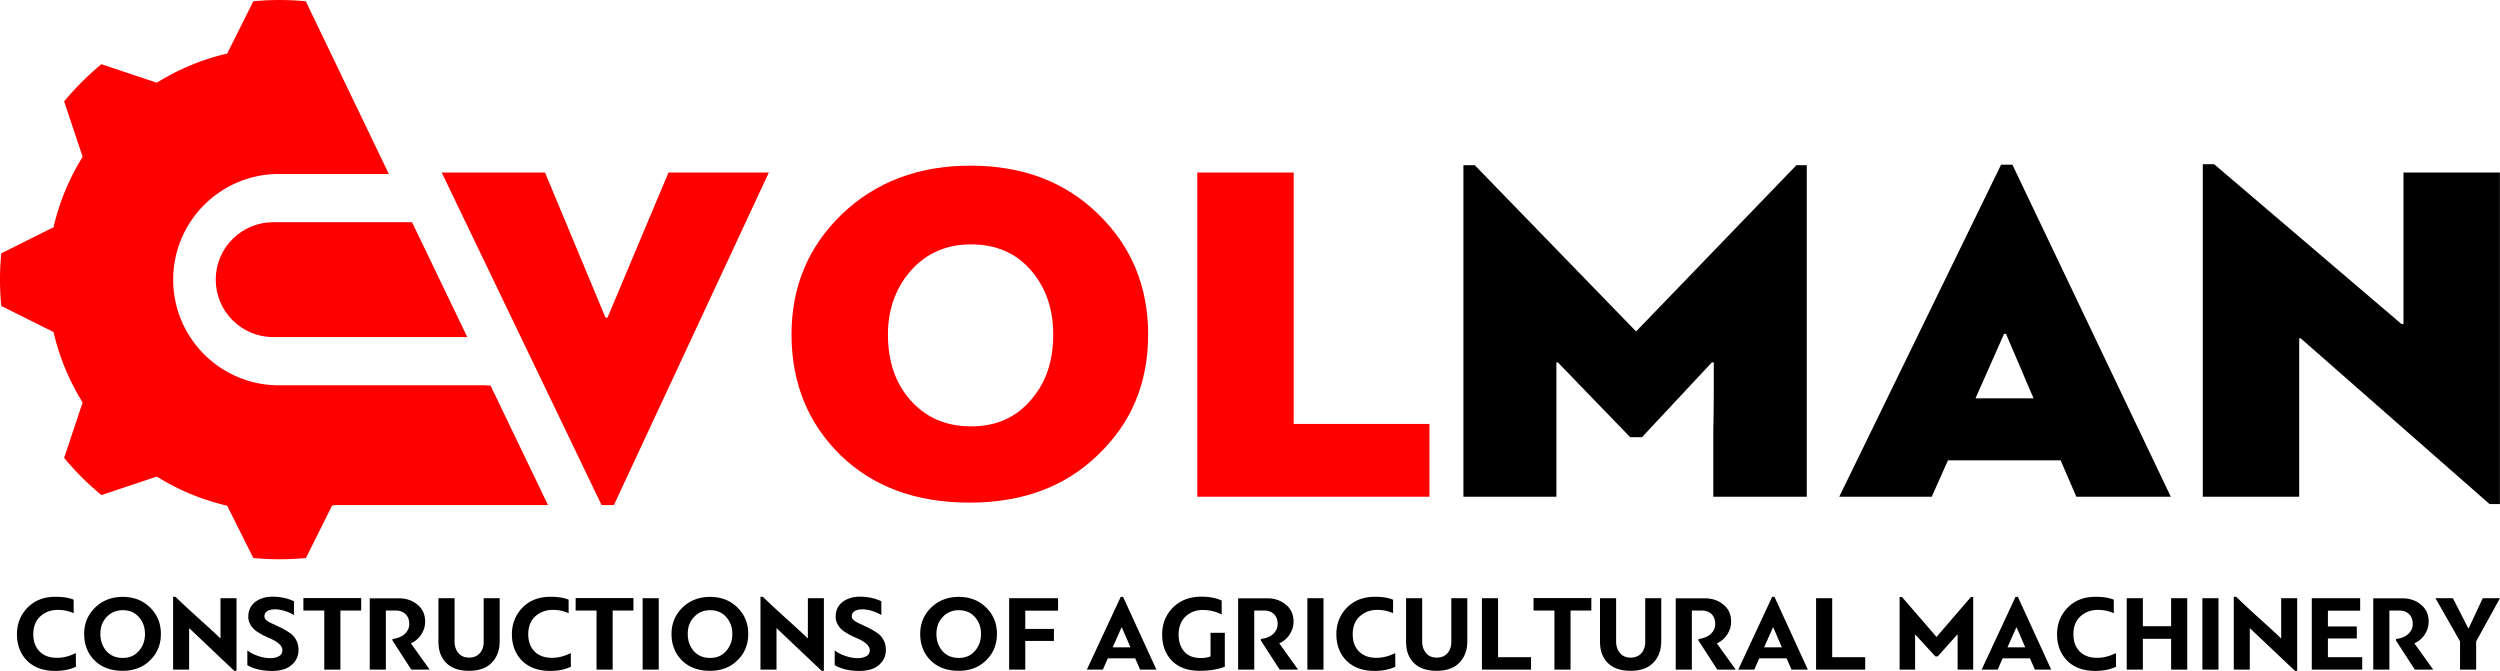 <svg xmlns="http://www.w3.org/2000/svg" xml:space="preserve" fill-rule="evenodd" stroke-linejoin="round" stroke-miterlimit="2" clip-rule="evenodd" viewBox="0 0 12528 3362"><path fill="red" fill-rule="nonzero" d="M3852.788 864.669 3076.3 2531.043h-61.626L2213.536 864.669h517.658l303.2 727.19h9.86l305.666-727.19h502.868ZM4858.81 2518.717c-268.689 0-483.147-78.881-648.305-239.11-162.693-160.228-244.04-362.362-244.04-603.937 0-239.11 83.812-438.779 251.435-601.472 170.088-162.693 384.546-244.04 645.84-244.04 261.295 0 475.754 81.347 640.912 244.04 165.157 160.228 248.969 362.362 248.969 601.472 0 244.04-83.812 443.71-251.435 603.937-165.157 160.229-379.616 239.11-643.375 239.11Zm7.396-1294.15c-123.252 0-224.319 44.37-300.735 130.647-76.416 86.276-115.857 194.739-115.857 320.456 0 135.578 36.976 244.04 113.392 330.317 76.416 86.277 177.483 130.648 303.2 130.648 125.717 0 224.319-44.371 298.27-130.648 76.416-86.277 113.392-194.739 113.392-330.317 0-128.182-36.976-234.18-110.927-320.456-73.951-86.277-175.018-130.648-300.735-130.648ZM5999.762 2489.137V864.669h483.148v1259.64h680.351v364.828h-1163.5Z"/><path fill-rule="nonzero" d="m8578.367 1816.178-350.036 374.688h-59.161l-362.361-374.688h-7.395v672.959H7333.52V827.693h56.696l808.533 833.187 803.604-833.187h51.765v1661.444h-468.357V2153.89c2.465-93.672 2.465-207.064 2.465-337.712h-9.86ZM10878.271 2489.137h-473.288l-78.881-182.414h-564.494l-81.347 182.414h-463.427l810.998-1663.909h56.696l793.743 1663.909Zm-825.789-815.932h-9.86l-142.972 322.922h290.875l-138.043-322.922ZM11521.796 1695.39v793.747h-483.148V822.763h56.695l939.181 801.141h9.86V864.67h483.148v1661.443h-51.766l-946.575-830.721h-7.395Z"/><g><path fill-rule="nonzero" d="m379.973 3272.594.542 68.326c-28.74 14.099-63.445 21.148-104.115 21.148-59.65 0-106.826-17.352-140.989-51.515-33.62-34.163-50.43-78.629-50.43-132.313 0-52.6 17.894-97.066 53.141-133.398 35.79-36.332 82.425-54.227 140.447-54.227 36.874 0 67.241 4.88 90.559 14.641v67.784c-24.402-11.388-50.973-16.81-79.171-16.81-34.705 0-63.988 10.845-87.847 32.535-23.318 21.149-35.248 50.974-35.248 89.475 0 36.874 10.846 65.614 31.994 86.762 21.149 21.149 49.889 31.452 86.763 31.452 31.993 0 63.445-8.134 94.354-23.86ZM614.257 3361.526c-58.022 0-105.2-17.353-140.446-52.058-34.705-35.247-52.058-79.17-52.058-132.855 0-52.058 18.437-95.982 54.769-131.771 36.874-35.79 82.967-53.685 138.278-53.685 55.853 0 101.946 17.895 137.735 53.685 35.79 35.247 53.685 79.17 53.685 131.77 0 53.143-17.895 97.067-54.227 132.314-35.247 35.247-81.34 52.6-137.736 52.6Zm1.085-303.67c-33.078 0-59.65 11.388-80.798 34.163-21.148 22.233-31.451 50.43-31.451 84.594 0 34.163 10.303 62.903 30.367 86.22 20.606 22.775 47.72 34.163 81.882 34.163 33.62 0 60.192-11.388 80.255-34.705 20.606-23.317 30.91-51.515 30.91-85.678 0-33.62-10.304-61.819-30.91-84.594-20.063-22.775-46.634-34.163-80.255-34.163ZM947.712 3148.957v206.604h-80.255v-364.946h11.93c22.775 22.233 60.191 57.48 112.249 104.658 53.684 48.261 91.1 82.424 111.164 102.488h2.17v-200.096h80.255v363.86h-11.388L949.34 3148.958h-1.627ZM1239.488 3333.328v-73.748c15.183 11.387 33.62 21.148 55.853 28.198 21.148 7.049 40.128 10.303 57.48 10.303 18.98 0 34.163-3.254 45.55-10.303 11.388-6.508 16.81-16.268 16.81-29.283 0-21.148-20.063-40.67-60.19-58.565-14.1-5.965-24.403-10.845-30.91-14.099-6.507-2.711-15.725-8.134-28.198-15.725-12.472-7.592-21.69-14.642-27.655-21.691-5.965-6.507-11.93-15.184-16.81-25.487-4.88-10.303-7.592-21.69-7.05-33.62 0-29.825 11.388-54.227 33.62-72.122 23.318-17.895 52.6-27.113 88.39-27.113 38.5 0 73.748 7.592 106.826 22.775v69.41c-12.472-8.134-28.197-15.183-46.092-20.606-17.895-5.423-34.163-8.134-47.72-8.134-16.81 0-29.824 2.711-39.585 8.676-9.76 5.965-14.641 15.184-14.641 26.571 0 4.88 1.627 9.761 4.88 13.557 2.711 4.338 7.592 8.134 13.557 11.93 5.965 3.796 12.472 7.05 18.437 9.76a711.343 711.343 0 0 1 23.86 11.388c9.76 4.339 17.894 8.134 24.402 11.388 15.725 8.134 29.824 16.268 41.212 24.402 13.556 8.676 24.402 20.606 32.536 35.79 8.134 15.183 11.93 31.994 11.93 49.888 0 30.367-11.388 55.312-34.705 75.375-22.233 20.064-55.312 29.825-98.15 29.825-49.347 0-90.56-9.76-123.637-28.74ZM1809.978 2997.122v62.361h-104.115v296.078h-80.797v-296.078h-104.658v-62.36h289.57ZM1852.815 2998.207H1997.6c37.417 0 68.326 10.303 93.812 31.451 26.03 20.606 39.044 49.347 39.044 85.679 0 21.69-5.965 42.296-18.437 62.36-12.473 20.064-29.825 35.79-53.143 46.093l94.355 131.771h-92.185l-94.355-145.87v-7.592c26.571-3.253 47.72-11.93 62.36-26.028 14.642-14.1 21.691-30.367 21.691-49.347 0-20.606-5.964-36.874-18.437-49.346-12.472-11.93-28.74-17.895-49.888-17.895h-48.804v296.078h-80.798v-357.354ZM2423.765 3217.283v-219.618h80.255v215.822c0 43.924-13.014 79.713-39.585 107.369-26.571 27.113-64.53 40.67-113.876 40.67-49.888 0-87.847-13.015-113.876-39.043-26.57-26.03-39.585-61.819-39.585-107.37v-217.448h80.797v216.906c0 23.318 6.508 42.84 19.522 58.023 12.472 15.184 30.367 22.775 53.684 22.775 22.775 0 40.67-7.591 53.685-22.233 12.472-14.64 18.979-33.078 18.979-55.853ZM2860.271 3272.594l.542 68.326c-28.74 14.099-63.445 21.148-104.115 21.148-59.65 0-106.826-17.352-140.989-51.515-33.62-34.163-50.43-78.629-50.43-132.313 0-52.6 17.894-97.066 53.141-133.398 35.79-36.332 82.425-54.227 140.447-54.227 36.874 0 67.241 4.88 90.559 14.641v67.784c-24.402-11.388-50.973-16.81-79.171-16.81-34.705 0-63.988 10.845-87.847 32.535-23.318 21.149-35.248 50.974-35.248 89.475 0 36.874 10.846 65.614 31.994 86.762 21.149 21.149 49.889 31.452 86.763 31.452 31.993 0 63.445-8.134 94.354-23.86ZM3174.269 2997.122v62.361h-104.115v296.078h-80.798v-296.078h-104.657v-62.36h289.57ZM3220.36 2997.665h80.797v357.896h-80.798zM3557.618 3361.526c-58.023 0-105.2-17.353-140.447-52.058-34.705-35.247-52.058-79.17-52.058-132.855 0-52.058 18.437-95.982 54.77-131.771 36.873-35.79 82.966-53.685 138.277-53.685 55.854 0 101.946 17.895 137.736 53.685 35.79 35.247 53.684 79.17 53.684 131.77 0 53.143-17.895 97.067-54.227 132.314-35.247 35.247-81.34 52.6-137.735 52.6Zm1.084-303.67c-33.078 0-59.649 11.388-80.797 34.163-21.149 22.233-31.452 50.43-31.452 84.594 0 34.163 10.303 62.903 30.367 86.22 20.606 22.775 47.72 34.163 81.882 34.163 33.62 0 60.192-11.388 80.256-34.705 20.606-23.317 30.909-51.515 30.909-85.678 0-33.62-10.303-61.819-30.91-84.594-20.063-22.775-46.634-34.163-80.255-34.163ZM3891.187 3148.957v206.604h-80.255v-364.946h11.93c22.775 22.233 60.191 57.48 112.249 104.658 53.684 48.261 91.1 82.424 111.165 102.488h2.169v-200.096h80.255v363.86h-11.388l-224.498-212.568h-1.627ZM4182.848 3333.328v-73.748c15.184 11.387 33.62 21.148 55.854 28.198 21.148 7.049 40.127 10.303 57.48 10.303 18.979 0 34.162-3.254 45.55-10.303 11.388-6.508 16.81-16.268 16.81-29.283 0-21.148-20.064-40.67-60.191-58.565-14.1-5.965-24.402-10.845-30.91-14.099-6.507-2.711-15.725-8.134-28.197-15.725-12.472-7.592-21.69-14.642-27.656-21.691-5.965-6.507-11.93-15.184-16.81-25.487-4.88-10.303-7.592-21.69-7.05-33.62 0-29.825 11.388-54.227 33.621-72.122 23.317-17.895 52.6-27.113 88.39-27.113 38.5 0 73.748 7.592 106.826 22.775v69.41c-12.472-8.134-28.198-15.183-46.093-20.606-17.895-5.423-34.163-8.134-47.72-8.134-16.81 0-29.824 2.711-39.585 8.676-9.76 5.965-14.64 15.184-14.64 26.571 0 4.88 1.626 9.761 4.88 13.557 2.71 4.338 7.591 8.134 13.556 11.93 5.965 3.796 12.472 7.05 18.437 9.76a711.343 711.343 0 0 1 23.86 11.388c9.76 4.339 17.895 8.134 24.402 11.388 15.726 8.134 29.825 16.268 41.212 24.402 13.557 8.676 24.402 20.606 32.536 35.79 8.134 15.183 11.93 31.994 11.93 49.888 0 30.367-11.388 55.312-34.705 75.375-22.233 20.064-55.311 29.825-98.15 29.825-49.346 0-90.559-9.76-123.637-28.74ZM4803.848 3361.526c-58.023 0-105.2-17.353-140.447-52.058-34.705-35.247-52.058-79.17-52.058-132.855 0-52.058 18.437-95.982 54.77-131.771 36.873-35.79 82.966-53.685 138.277-53.685 55.853 0 101.946 17.895 137.736 53.685 35.79 35.247 53.684 79.17 53.684 131.77 0 53.143-17.895 97.067-54.227 132.314-35.247 35.247-81.34 52.6-137.735 52.6Zm1.084-303.67c-33.078 0-59.649 11.388-80.797 34.163-21.149 22.233-31.452 50.43-31.452 84.594 0 34.163 10.303 62.903 30.367 86.22 20.606 22.775 47.72 34.163 81.882 34.163 33.62 0 60.192-11.388 80.256-34.705 20.606-23.317 30.909-51.515 30.909-85.678 0-33.62-10.303-61.819-30.91-84.594-20.063-22.775-46.634-34.163-80.255-34.163ZM5137.845 3211.86v143.701h-80.798v-357.896h245.104v62.36h-164.306v91.643h143.7v60.192h-143.7ZM5795.082 3355.561H5713.2l-24.402-56.396h-137.193l-24.945 56.396h-80.255l169.73-364.404h11.93l167.017 364.404ZM5622.1 3144.619h-2.169l-43.923 99.235h88.931l-42.839-99.235ZM5823.842 3179.324c0-53.142 17.894-98.15 53.684-134.482 36.332-36.332 84.051-54.77 142.616-54.77 40.67 0 74.29 6.508 101.946 19.522v69.953c-28.74-15.184-60.734-22.775-95.439-22.775-34.705 0-63.445 11.387-86.762 33.62-22.233 22.233-33.621 52.6-33.621 90.017 0 34.162 9.219 62.36 28.198 84.593 18.98 21.691 46.635 32.536 83.509 32.536 17.352 0 33.62-2.711 48.262-8.134V3171.19h71.579v169.73c-33.62 13.556-75.918 20.606-126.348 20.606-59.107 0-105.742-16.81-138.82-50.43-32.536-33.622-48.804-77.545-48.804-131.772ZM6204.523 2998.207h144.785c37.417 0 68.326 10.303 93.812 31.451 26.03 20.606 39.044 49.347 39.044 85.679 0 21.69-5.965 42.296-18.438 62.36-12.472 20.064-29.824 35.79-53.142 46.093l94.355 131.771h-92.186l-94.354-145.87v-7.592c26.571-3.253 47.72-11.93 62.36-26.028 14.642-14.1 21.691-30.367 21.691-49.347 0-20.606-5.965-36.874-18.437-49.346-12.472-11.93-28.74-17.895-49.888-17.895h-48.804v296.078h-80.798v-357.354ZM6551.517 2997.665h80.798v357.896h-80.798zM6991.806 3272.594l.543 68.326c-28.74 14.099-63.446 21.148-104.115 21.148-59.65 0-106.827-17.352-140.99-51.515-33.62-34.163-50.43-78.629-50.43-132.313 0-52.6 17.894-97.066 53.142-133.398 35.79-36.332 82.424-54.227 140.447-54.227 36.874 0 67.24 4.88 90.558 14.641v67.784c-24.402-11.388-50.973-16.81-79.17-16.81-34.706 0-63.988 10.845-87.848 32.535-23.317 21.149-35.247 50.974-35.247 89.475 0 36.874 10.845 65.614 31.993 86.762 21.149 21.149 49.889 31.452 86.763 31.452 31.994 0 63.445-8.134 94.354-23.86ZM7272.726 3217.283v-219.618h80.255v215.822c0 43.924-13.014 79.713-39.585 107.369-26.571 27.113-64.53 40.67-113.876 40.67-49.889 0-87.847-13.015-113.876-39.043-26.571-26.03-39.586-61.819-39.586-107.37v-217.448h80.798v216.906c0 23.318 6.507 42.84 19.522 58.023 12.472 15.184 30.367 22.775 53.684 22.775 22.775 0 40.67-7.591 53.684-22.233 12.472-14.64 18.98-33.078 18.98-55.853ZM7426.169 3355.561v-357.896h80.798V3293.2h165.39v62.361H7426.17ZM7974.468 2997.122v62.361h-104.115v296.078h-80.798v-296.078h-104.657v-62.36h289.57ZM8244.514 3217.283v-219.618h80.256v215.822c0 43.924-13.015 79.713-39.586 107.369-26.57 27.113-64.53 40.67-113.876 40.67-49.888 0-87.847-13.015-113.876-39.043-26.57-26.03-39.585-61.819-39.585-107.37v-217.448h80.798v216.906c0 23.318 6.507 42.84 19.521 58.023 12.472 15.184 30.367 22.775 53.685 22.775 22.775 0 40.67-7.591 53.684-22.233 12.472-14.64 18.98-33.078 18.98-55.853ZM8397.415 2998.207H8542.2c37.417 0 68.326 10.303 93.812 31.451 26.029 20.606 39.043 49.347 39.043 85.679 0 21.69-5.965 42.296-18.437 62.36-12.472 20.064-29.824 35.79-53.142 46.093l94.355 131.771h-92.186l-94.354-145.87v-7.592c26.571-3.253 47.72-11.93 62.36-26.028 14.642-14.1 21.691-30.367 21.691-49.347 0-20.606-5.965-36.874-18.437-49.346-12.472-11.93-28.74-17.895-49.888-17.895h-48.804v296.078h-80.798v-357.354ZM9059.465 3355.561h-81.882l-24.402-56.396h-137.193l-24.944 56.396h-80.256l169.73-364.404h11.93l167.017 364.404Zm-172.982-210.942h-2.17l-43.923 99.235h88.932l-42.84-99.235ZM9100.697 3355.561v-357.896h80.798V3293.2h165.39v62.361h-246.188ZM9807.843 3180.409l-97.608 108.995h-11.93l-99.776-108.995c-.543.542-1.085.542-1.627.542v174.61h-77.544V2991.7h11.93l172.982 200.096 172.441-200.096h11.388v363.861h-78.087v-174.61c-.542-.542-1.084-.542-2.169-.542ZM10279.077 3355.561h-81.882l-24.402-56.396H10035.6l-24.945 56.396H9930.4l169.73-364.404h11.93l167.017 364.404Zm-172.983-210.942h-2.169l-43.923 99.235h88.931l-42.839-99.235ZM10603.372 3272.594l.542 68.326c-28.74 14.099-63.445 21.148-104.115 21.148-59.65 0-106.827-17.352-140.99-51.515-33.62-34.163-50.43-78.629-50.43-132.313 0-52.6 17.895-97.066 53.142-133.398 35.79-36.332 82.424-54.227 140.447-54.227 36.874 0 67.24 4.88 90.558 14.641v67.784c-24.402-11.388-50.973-16.81-79.17-16.81-34.705 0-63.988 10.845-87.848 32.535-23.317 21.149-35.247 50.974-35.247 89.475 0 36.874 10.845 65.614 31.994 86.762 21.148 21.149 49.888 31.452 86.762 31.452 31.994 0 63.446-8.134 94.355-23.86ZM10960.636 2997.665v357.896h-80.798v-154.546h-141.531v154.546h-80.798v-357.896h80.798v140.447h141.531v-140.447h80.798ZM11036.545 2997.665h80.797v357.896h-80.797zM11274.141 3148.957v206.604h-80.255v-364.946h11.93c22.775 22.233 60.191 57.48 112.249 104.658 53.684 48.261 91.1 82.424 111.164 102.488h2.17v-200.096h80.255v363.86h-11.388l-224.498-212.568h-1.627ZM11665.579 3293.2h171.898v62.361h-252.696v-357.896h242.393v62.36h-161.595v79.171h144.785v60.192h-144.785v93.812ZM11892.87 2998.207h144.786c37.416 0 68.325 10.303 93.812 31.451 26.029 20.606 39.043 49.347 39.043 85.679 0 21.69-5.965 42.296-18.437 62.36-12.472 20.064-29.825 35.79-53.142 46.093l94.354 131.771h-92.185l-94.354-145.87v-7.592c26.57-3.253 47.719-11.93 62.36-26.028 14.641-14.1 21.69-30.367 21.69-49.347 0-20.606-5.964-36.874-18.436-49.346-12.472-11.93-28.74-17.895-49.889-17.895h-48.804v296.078h-80.797v-357.354ZM12291.922 2997.665l77.002 150.75h2.169l70.494-150.75h86.22l-119.298 216.364v141.532h-80.798v-141.532l-123.094-216.364h87.305Z"/></g><g><path fill="red" d="M2746.133 2530.887H1677.681c-4.635 1.18-9.27 2.275-13.904 3.37l-130.607 262.017c-88.055 8.3-176.11 8.3-263.742 0l-131.03-262.016c-124.708-28.945-243.94-78.323-352.639-146.155l-277.646 92.858c-67.831-56.161-130.607-118.6-186.642-186.516l92.69-277.731c-67.832-108.742-117.126-227.932-145.776-352.81L6.328 1533.17a1378.587 1378.587 0 0 1 0-263.701l262.057-130.777c28.65-124.835 77.944-244.068 145.775-352.81l-92.689-277.73c56.035-67.874 118.81-130.313 186.642-186.475l277.646 92.816a1163.84 1163.84 0 0 1 352.64-146.112L1269.428 6.323c87.212-8.258 175.687-8.258 262.9-.042l416.258 865.55h-551.079c-292.392 0-529.592 237.285-529.592 529.467 0 292.225 237.2 529.467 529.592 529.467h1038.96l-.421.927h21.908l288.18 599.195Z"/><path fill="red" d="m2064.868 1113.498 276.804 575.643h-972.814c-158.836 0-287.758-128.965-287.758-287.843 0-158.836 128.922-287.8 287.758-287.8h696.01Z"/></g></svg>